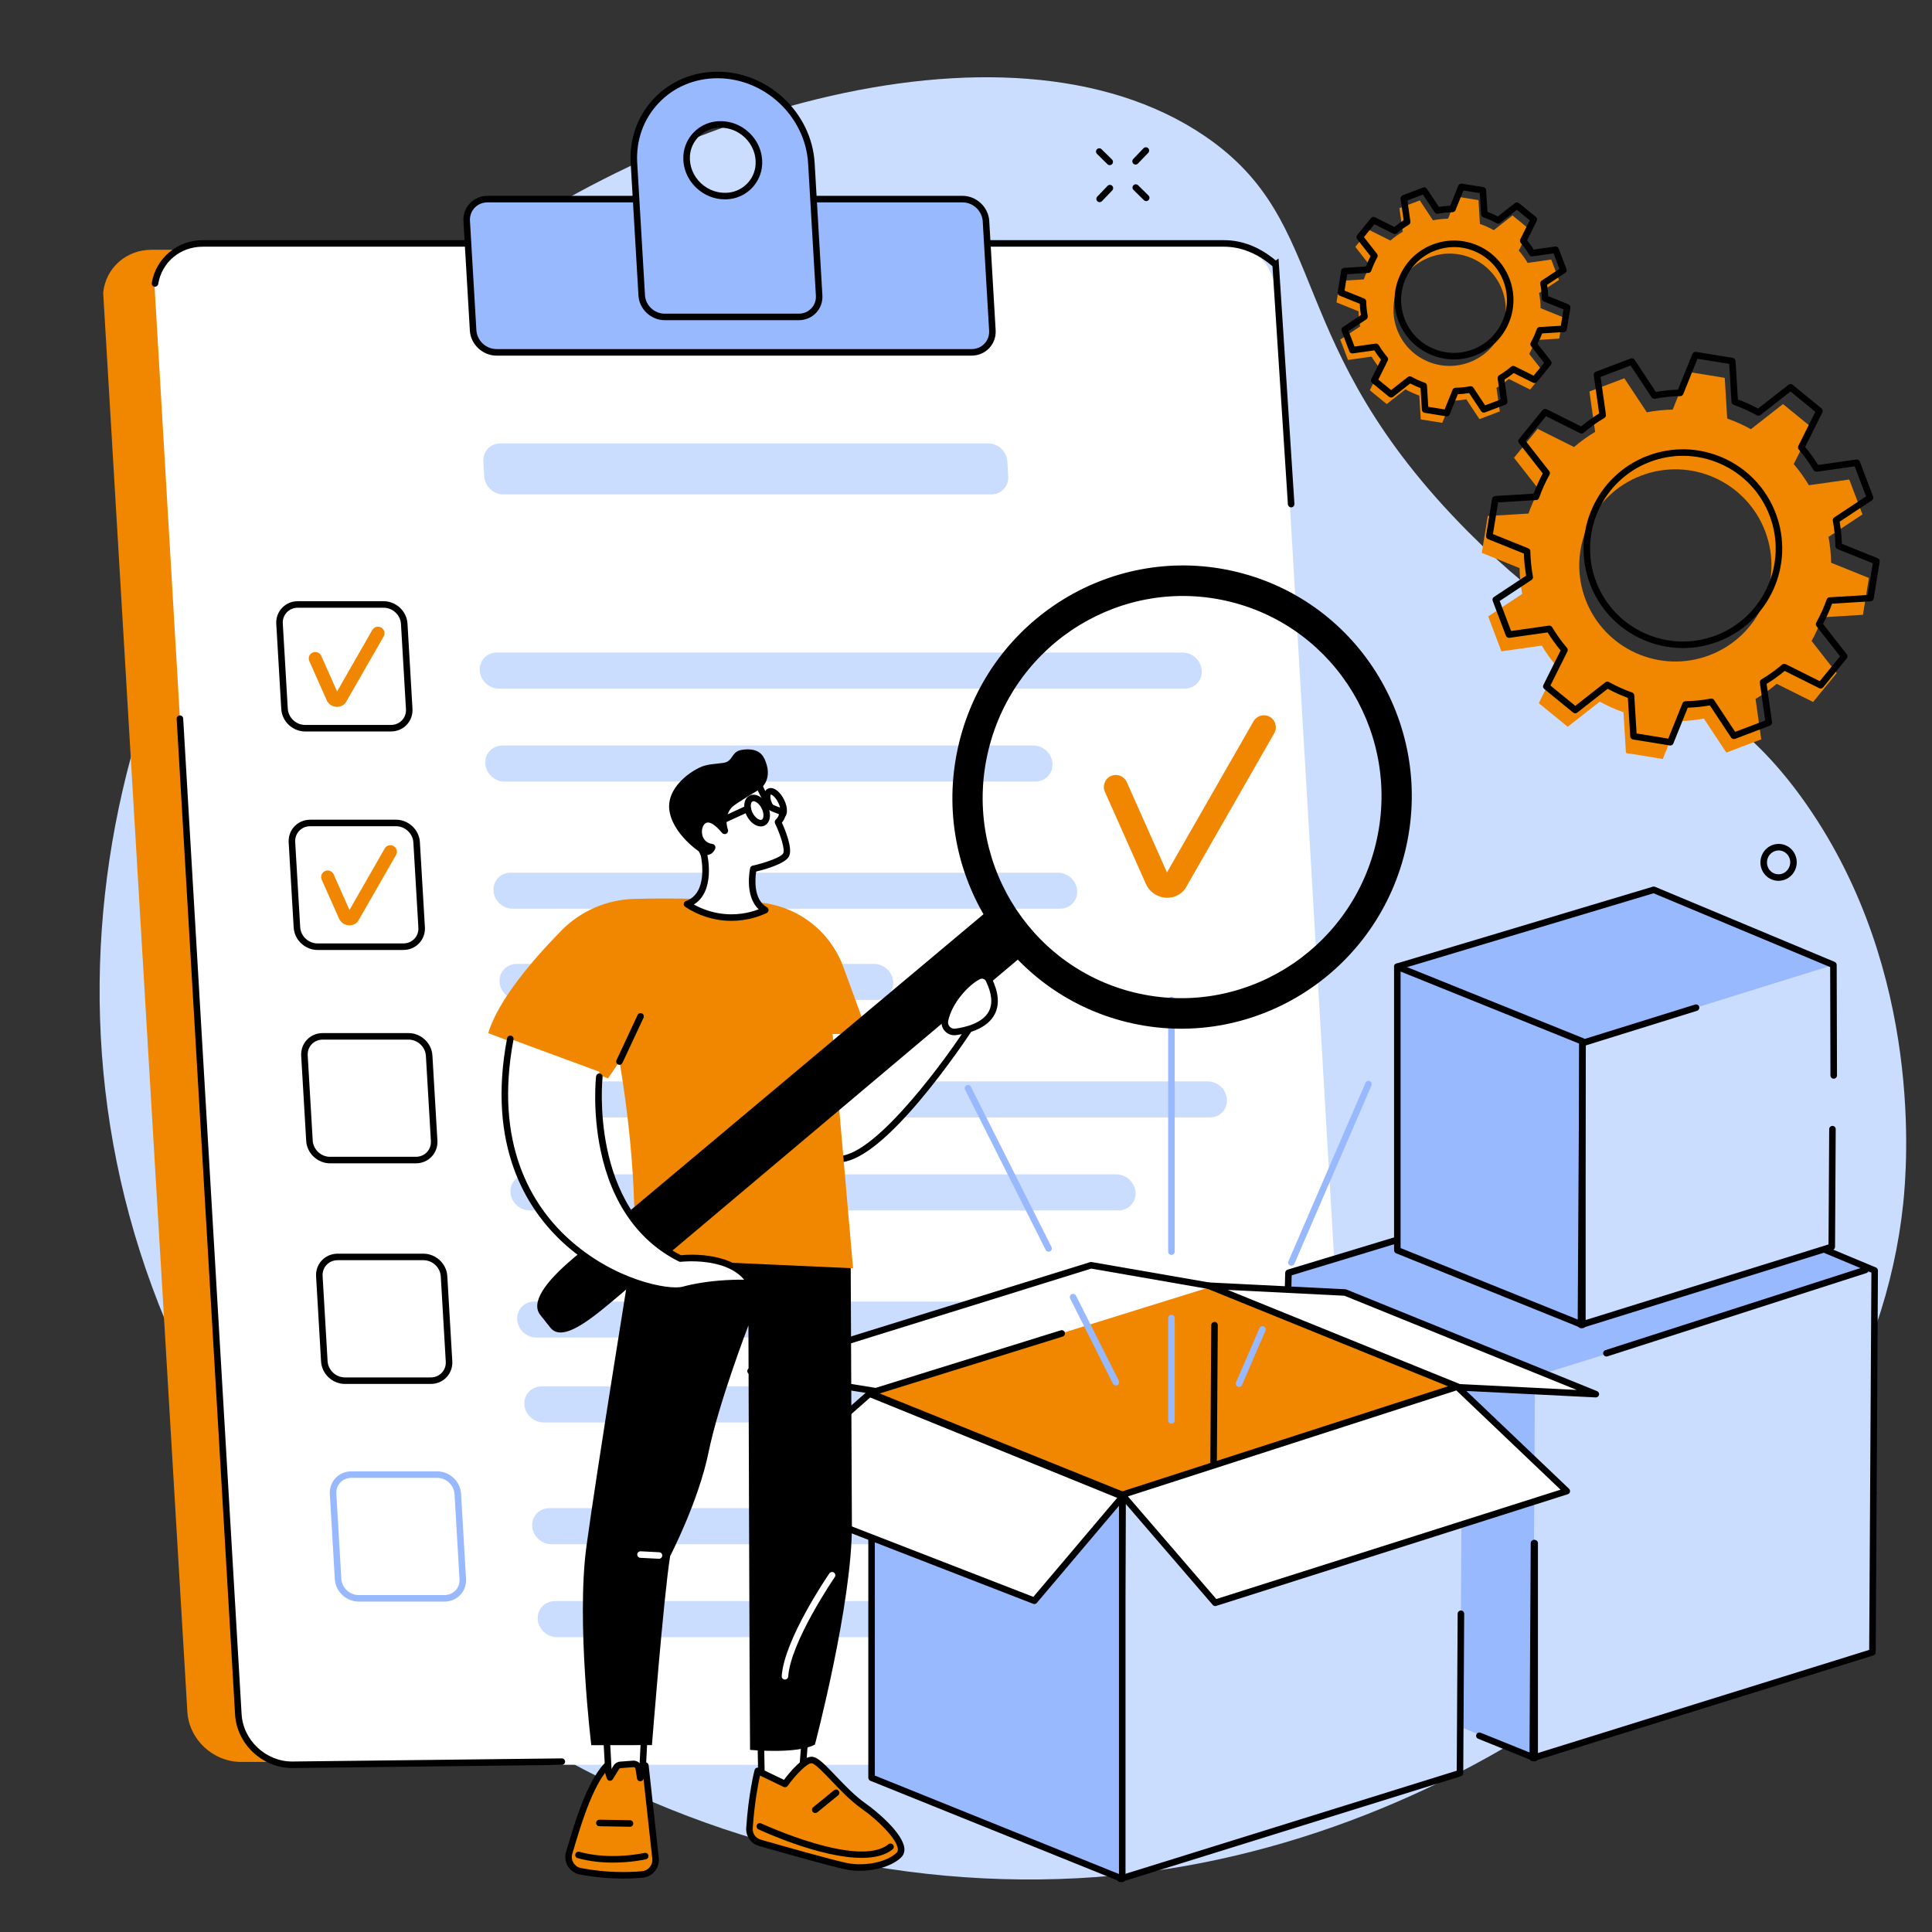 <?xml version="1.0" encoding="utf-8"?>
<svg xmlns="http://www.w3.org/2000/svg" height="500" preserveAspectRatio="xMidYMid meet" version="1.2" viewBox="0 0 375 375" width="500" zoomAndPan="magnify">
  <rect x="0" y="0" width="375" height="375" fill="#333333" stroke="none"/>
  <g id="da9356ef65">
    <path d="M 285.086 103.344 C 248.402 66.516 258.906 43.434 233.809 26.383 C 195.188 0.148 123.113 22.723 80.59 58.809 C 28.508 103.008 1.641 183.711 32.25 256.719 C 64.848 334.473 150.617 374.832 227.152 362.672 C 295.492 351.809 362.676 298.074 369.41 233.629 C 370.141 226.645 373.363 188.883 350.77 156.328 C 332.098 129.418 314.16 132.535 285.086 103.344" style="stroke:none;fill-rule:nonzero;fill:#caddff;fill-opacity:1;"/>
    <path d="M 46.816 341.992 L 244.969 341.992 C 250.418 341.992 254.582 337.633 254.262 332.258 L 238.086 59.926 C 237.512 52.629 233.703 48.484 227.551 48.484 L 29.391 48.484 C 24.492 48.484 20.527 52.008 20.027 56.801 L 36.367 332.258 C 36.688 337.633 41.363 341.992 46.816 341.992" style="stroke:none;fill-rule:nonzero;fill:#f18700;fill-opacity:1;"/>
    <path d="M 56.703 342.543 L 254.863 342.543 C 260.312 342.543 264.473 338.16 264.152 332.75 L 248.062 58.758 C 247.488 51.418 243.684 47.25 237.531 47.25 L 39.371 47.25 C 34.473 47.25 30.504 50.797 30.004 55.617 L 46.262 332.75 C 46.578 338.16 51.254 342.543 56.703 342.543" style="stroke:none;fill-rule:nonzero;fill:#ffffff;fill-opacity:1;"/>
    <path d="M 56.711 343.176 C 50.934 343.176 45.965 338.516 45.629 332.789 L 34.289 139.527 C 34.27 139.18 34.535 138.879 34.887 138.859 C 35.234 138.836 35.535 139.105 35.555 139.453 L 46.895 332.715 C 47.191 337.785 51.594 341.91 56.703 341.91 L 109.043 341.301 C 109.043 341.301 109.047 341.301 109.051 341.301 C 109.395 341.301 109.68 341.578 109.684 341.93 C 109.688 342.277 109.406 342.566 109.055 342.57 L 56.711 343.176" style="stroke:none;fill-rule:nonzero;fill:#000000;fill-opacity:1;"/>
    <path d="M 250.613 98.477 C 250.281 98.477 250.004 98.223 249.98 97.887 L 246.988 51.68 C 246.953 51.648 246.914 51.617 246.879 51.586 C 243.969 49.129 240.82 47.883 237.527 47.883 L 39.371 47.883 C 34.984 47.883 31.422 50.859 30.711 55.121 C 30.652 55.465 30.32 55.695 29.98 55.641 C 29.633 55.582 29.402 55.258 29.461 54.914 C 30.262 50.105 34.43 46.613 39.371 46.613 L 237.527 46.613 C 241.102 46.613 244.5 47.941 247.625 50.559 L 248.164 50.184 L 251.246 97.805 C 251.27 98.152 251.004 98.453 250.656 98.477 C 250.641 98.477 250.625 98.477 250.613 98.477" style="stroke:none;fill-rule:nonzero;fill:#000000;fill-opacity:1;"/>
    <path d="M 96.383 68.391 L 188.574 68.391 C 190.949 68.391 192.762 66.48 192.621 64.125 L 191.375 42.914 C 191.238 40.555 189.203 38.645 186.828 38.645 L 94.637 38.645 C 92.262 38.645 90.449 40.555 90.586 42.914 L 91.832 64.125 C 91.969 66.48 94.008 68.391 96.383 68.391" style="stroke:none;fill-rule:nonzero;fill:#99b9ff;fill-opacity:1;"/>
    <path d="M 94.637 39.281 C 93.656 39.281 92.766 39.656 92.121 40.34 C 91.484 41.016 91.16 41.918 91.219 42.875 L 92.465 64.09 C 92.582 66.113 94.34 67.758 96.383 67.758 L 188.574 67.758 C 189.551 67.758 190.441 67.383 191.086 66.699 C 191.727 66.023 192.043 65.125 191.988 64.164 L 190.746 42.949 C 190.625 40.926 188.867 39.281 186.828 39.281 Z M 188.574 69.027 L 96.383 69.027 C 93.68 69.027 91.355 66.844 91.199 64.164 L 89.953 42.949 C 89.875 41.641 90.316 40.402 91.199 39.469 C 92.086 38.531 93.305 38.012 94.637 38.012 L 186.828 38.012 C 189.527 38.012 191.852 40.195 192.012 42.875 L 193.254 64.09 C 193.332 65.398 192.891 66.637 192.008 67.57 C 191.125 68.512 189.902 69.027 188.574 69.027" style="stroke:none;fill-rule:nonzero;fill:#000000;fill-opacity:1;"/>
    <path d="M 141.605 38.004 C 137.051 38.578 132.973 34.75 133.281 30.199 C 133.496 27.102 135.871 24.598 138.973 24.207 C 143.523 23.637 147.605 27.461 147.293 32.008 C 147.082 35.109 144.707 37.613 141.605 38.004 Z M 139.266 14.555 C 129.734 14.555 122.496 22.219 123.051 31.676 L 124.559 57.34 C 124.691 59.645 126.688 61.516 129.012 61.516 L 155.031 61.516 C 157.355 61.516 159.133 59.645 158.996 57.34 L 157.488 31.676 C 156.934 22.219 148.797 14.555 139.266 14.555" style="stroke:none;fill-rule:nonzero;fill:#99b9ff;fill-opacity:1;"/>
    <path d="M 139.879 24.785 C 139.602 24.785 139.328 24.801 139.051 24.836 C 136.266 25.188 134.105 27.461 133.914 30.246 C 133.781 32.215 134.551 34.148 136.035 35.547 C 137.531 36.961 139.535 37.629 141.523 37.379 C 144.312 37.027 146.473 34.75 146.66 31.969 C 146.797 30 146.023 28.066 144.543 26.664 C 143.25 25.449 141.586 24.785 139.879 24.785 Z M 141.605 38.004 L 141.609 38.004 Z M 140.699 38.695 C 138.668 38.695 136.691 37.91 135.164 36.469 C 133.406 34.805 132.488 32.504 132.648 30.16 C 132.883 26.77 135.508 24.008 138.895 23.578 C 141.262 23.281 143.637 24.07 145.41 25.746 C 147.172 27.406 148.086 29.707 147.926 32.055 C 147.695 35.438 145.07 38.207 141.684 38.633 C 141.355 38.676 141.027 38.695 140.699 38.695 Z M 139.266 15.188 C 134.824 15.188 130.762 16.902 127.82 20.023 C 124.895 23.121 123.426 27.246 123.684 31.637 L 125.191 57.301 C 125.305 59.277 127.02 60.883 129.012 60.883 L 155.031 60.883 C 155.984 60.883 156.855 60.516 157.48 59.848 C 158.105 59.188 158.418 58.312 158.363 57.375 L 156.855 31.711 C 156.32 22.602 148.43 15.188 139.266 15.188 Z M 155.031 62.148 L 129.012 62.148 C 126.363 62.148 124.078 60.008 123.926 57.375 L 122.418 31.711 C 122.141 26.969 123.73 22.512 126.898 19.152 C 130.078 15.777 134.473 13.918 139.266 13.918 C 149.09 13.918 157.547 21.867 158.121 31.637 L 159.625 57.301 C 159.703 58.59 159.27 59.801 158.406 60.719 C 157.535 61.641 156.336 62.148 155.031 62.148" style="stroke:none;fill-rule:nonzero;fill:#000000;fill-opacity:1;"/>
    <path d="M 57.809 117.961 C 56.973 117.961 56.211 118.281 55.66 118.867 C 55.117 119.445 54.844 120.215 54.891 121.031 L 55.859 137.562 C 55.961 139.297 57.469 140.707 59.219 140.707 L 75.879 140.707 C 76.715 140.707 77.477 140.387 78.027 139.805 C 78.574 139.227 78.848 138.457 78.797 137.637 L 77.828 121.105 C 77.727 119.371 76.219 117.961 74.469 117.961 Z M 75.879 141.977 L 59.219 141.977 C 56.809 141.977 54.734 140.031 54.594 137.637 L 53.625 121.105 C 53.555 119.934 53.953 118.832 54.738 117.996 C 55.531 117.156 56.621 116.695 57.809 116.695 L 74.469 116.695 C 76.879 116.695 78.953 118.641 79.094 121.031 L 80.062 137.562 C 80.133 138.734 79.738 139.836 78.949 140.676 C 78.156 141.516 77.066 141.977 75.879 141.977" style="stroke:none;fill-rule:nonzero;fill:#000000;fill-opacity:1;"/>
    <path d="M 65.43 137.203 C 65.324 137.203 65.219 137.195 65.113 137.18 C 64.336 137.07 63.672 136.551 63.375 135.824 L 60.039 128.328 C 59.754 127.691 60.043 126.941 60.684 126.656 C 61.32 126.371 62.07 126.66 62.355 127.297 L 65.43 134.207 L 72.262 122.277 C 72.609 121.672 73.387 121.461 73.992 121.809 C 74.602 122.156 74.812 122.934 74.465 123.539 L 67.09 136.387 C 66.688 136.91 66.082 137.203 65.43 137.203" style="stroke:none;fill-rule:nonzero;fill:#f18700;fill-opacity:1;"/>
    <path d="M 60.219 160.371 C 59.383 160.371 58.617 160.691 58.066 161.277 C 57.523 161.855 57.25 162.625 57.297 163.441 L 58.27 179.973 C 58.371 181.707 59.875 183.117 61.629 183.117 L 78.285 183.117 C 79.121 183.117 79.883 182.797 80.434 182.211 C 80.98 181.637 81.254 180.867 81.207 180.047 L 80.234 163.52 C 80.133 161.785 78.625 160.371 76.875 160.371 Z M 78.285 184.387 L 61.629 184.387 C 59.219 184.387 57.145 182.438 57.004 180.047 L 56.031 163.52 C 55.965 162.348 56.359 161.242 57.145 160.406 C 57.938 159.566 59.031 159.105 60.219 159.105 L 76.875 159.105 C 79.285 159.105 81.359 161.051 81.5 163.441 L 82.473 179.973 C 82.539 181.145 82.145 182.25 81.355 183.082 C 80.562 183.922 79.473 184.387 78.285 184.387" style="stroke:none;fill-rule:nonzero;fill:#000000;fill-opacity:1;"/>
    <path d="M 67.836 179.613 C 67.73 179.613 67.625 179.605 67.52 179.59 C 66.742 179.48 66.078 178.961 65.781 178.234 L 62.445 170.742 C 62.16 170.102 62.449 169.352 63.09 169.066 C 63.727 168.785 64.477 169.07 64.762 169.707 L 67.836 176.621 L 74.672 164.691 C 75.016 164.082 75.793 163.871 76.398 164.219 C 77.008 164.566 77.219 165.344 76.871 165.949 L 69.5 178.801 C 69.094 179.324 68.488 179.613 67.836 179.613" style="stroke:none;fill-rule:nonzero;fill:#f18700;fill-opacity:1;"/>
    <path d="M 62.648 201.789 C 61.812 201.789 61.047 202.105 60.496 202.691 C 59.953 203.27 59.68 204.039 59.727 204.859 L 60.699 221.387 C 60.801 223.121 62.305 224.535 64.059 224.535 L 80.715 224.535 C 81.551 224.535 82.312 224.211 82.863 223.629 C 83.41 223.051 83.684 222.281 83.637 221.461 L 82.664 204.934 C 82.562 203.199 81.055 201.789 79.305 201.789 Z M 80.715 225.801 L 64.059 225.801 C 61.648 225.801 59.574 223.855 59.434 221.461 L 58.461 204.934 C 58.395 203.762 58.789 202.656 59.574 201.82 C 60.367 200.98 61.457 200.52 62.648 200.52 L 79.305 200.52 C 81.715 200.52 83.789 202.465 83.93 204.859 L 84.902 221.387 C 84.969 222.559 84.574 223.664 83.785 224.496 C 82.992 225.34 81.902 225.801 80.715 225.801" style="stroke:none;fill-rule:nonzero;fill:#000000;fill-opacity:1;"/>
    <path d="M 65.535 244.605 C 64.699 244.605 63.938 244.926 63.387 245.512 C 62.844 246.09 62.566 246.859 62.617 247.676 L 63.586 264.207 C 63.688 265.941 65.195 267.355 66.945 267.355 L 83.605 267.355 C 84.441 267.355 85.203 267.031 85.754 266.449 C 86.297 265.871 86.574 265.102 86.523 264.281 L 85.555 247.754 C 85.453 246.016 83.945 244.605 82.195 244.605 Z M 83.605 268.621 L 66.945 268.621 C 64.535 268.621 62.461 266.676 62.32 264.281 L 61.352 247.754 C 61.281 246.578 61.68 245.477 62.465 244.641 C 63.258 243.801 64.348 243.34 65.535 243.34 L 82.195 243.34 C 84.605 243.34 86.68 245.285 86.82 247.676 L 87.789 264.207 C 87.859 265.379 87.461 266.484 86.676 267.32 C 85.883 268.16 84.793 268.621 83.605 268.621" style="stroke:none;fill-rule:nonzero;fill:#000000;fill-opacity:1;"/>
    <path d="M 68.207 286.852 C 67.371 286.852 66.605 287.176 66.055 287.758 C 65.512 288.336 65.238 289.105 65.285 289.926 L 66.254 306.453 C 66.359 308.191 67.863 309.602 69.613 309.602 L 86.273 309.602 C 87.109 309.602 87.871 309.281 88.422 308.695 C 88.969 308.117 89.242 307.348 89.191 306.527 L 88.223 290 C 88.121 288.262 86.613 286.852 84.863 286.852 Z M 86.273 310.867 L 69.613 310.867 C 67.203 310.867 65.129 308.922 64.988 306.527 L 64.02 290 C 63.953 288.828 64.348 287.723 65.133 286.887 C 65.926 286.047 67.016 285.586 68.207 285.586 L 84.863 285.586 C 87.273 285.586 89.348 287.531 89.488 289.926 L 90.457 306.453 C 90.527 307.629 90.133 308.73 89.344 309.566 C 88.555 310.406 87.461 310.867 86.273 310.867" style="stroke:none;fill-rule:nonzero;fill:#99b9ff;fill-opacity:1;"/>
    <path d="M 192.375 95.973 L 97.719 95.973 C 95.77 95.973 94.102 94.406 93.988 92.473 L 93.816 89.559 C 93.703 87.625 95.188 86.059 97.137 86.059 L 191.793 86.059 C 193.742 86.059 195.41 87.625 195.523 89.559 L 195.695 92.473 C 195.809 94.406 194.324 95.973 192.375 95.973" style="stroke:none;fill-rule:nonzero;fill:#caddff;fill-opacity:1;"/>
    <path d="M 229.941 133.66 L 96.852 133.66 C 94.902 133.66 93.23 132.094 93.117 130.16 C 93.004 128.227 94.492 126.66 96.438 126.66 L 229.531 126.66 C 231.48 126.66 233.152 128.227 233.266 130.16 C 233.379 132.094 231.891 133.66 229.941 133.66" style="stroke:none;fill-rule:nonzero;fill:#caddff;fill-opacity:1;"/>
    <path d="M 200.965 151.703 L 97.93 151.703 C 95.98 151.703 94.309 150.137 94.195 148.203 C 94.082 146.27 95.57 144.703 97.516 144.703 L 200.551 144.703 C 202.5 144.703 204.172 146.27 204.285 148.203 C 204.398 150.137 202.91 151.703 200.965 151.703" style="stroke:none;fill-rule:nonzero;fill:#caddff;fill-opacity:1;"/>
    <path d="M 205.762 176.383 L 99.512 176.383 C 97.566 176.383 95.895 174.816 95.781 172.883 C 95.668 170.953 97.156 169.387 99.102 169.387 L 205.348 169.387 C 207.297 169.387 208.969 170.953 209.082 172.883 C 209.195 174.816 207.707 176.383 205.762 176.383" style="stroke:none;fill-rule:nonzero;fill:#caddff;fill-opacity:1;"/>
    <path d="M 170.059 194.09 L 100.695 194.09 C 98.746 194.09 97.078 192.523 96.965 190.59 C 96.852 188.656 98.336 187.09 100.285 187.09 L 169.645 187.09 C 171.594 187.09 173.266 188.656 173.379 190.59 C 173.492 192.523 172.004 194.09 170.059 194.09" style="stroke:none;fill-rule:nonzero;fill:#caddff;fill-opacity:1;"/>
    <path d="M 234.832 216.898 L 101.738 216.898 C 99.789 216.898 98.117 215.332 98.004 213.402 C 97.891 211.465 99.379 209.898 101.328 209.898 L 234.418 209.898 C 236.367 209.898 238.039 211.465 238.152 213.402 C 238.266 215.332 236.777 216.898 234.832 216.898" style="stroke:none;fill-rule:nonzero;fill:#caddff;fill-opacity:1;"/>
    <path d="M 217.09 234.945 L 102.816 234.945 C 100.867 234.945 99.195 233.379 99.082 231.441 C 98.969 229.512 100.457 227.945 102.406 227.945 L 216.68 227.945 C 218.625 227.945 220.297 229.512 220.41 231.441 C 220.523 233.379 219.035 234.945 217.09 234.945" style="stroke:none;fill-rule:nonzero;fill:#caddff;fill-opacity:1;"/>
    <path d="M 234.508 259.625 L 104.121 259.625 C 102.172 259.625 100.5 258.059 100.387 256.125 C 100.273 254.191 101.762 252.625 103.711 252.625 L 234.098 252.625 C 236.043 252.625 237.715 254.191 237.828 256.125 C 237.941 258.059 236.457 259.625 234.508 259.625" style="stroke:none;fill-rule:nonzero;fill:#caddff;fill-opacity:1;"/>
    <path d="M 174.871 276.098 L 105.512 276.098 C 103.562 276.098 101.891 274.531 101.777 272.598 C 101.664 270.664 103.152 269.098 105.102 269.098 L 174.461 269.098 C 176.41 269.098 178.082 270.664 178.195 272.598 C 178.309 274.531 176.82 276.098 174.871 276.098" style="stroke:none;fill-rule:nonzero;fill:#caddff;fill-opacity:1;"/>
    <path d="M 240.117 299.73 L 107.027 299.73 C 105.078 299.73 103.41 298.16 103.293 296.23 C 103.18 294.297 104.668 292.73 106.617 292.73 L 239.711 292.73 C 241.656 292.73 243.328 294.297 243.441 296.23 C 243.555 298.16 242.066 299.73 240.117 299.73" style="stroke:none;fill-rule:nonzero;fill:#caddff;fill-opacity:1;"/>
    <path d="M 222.379 317.773 L 108.105 317.773 C 106.156 317.773 104.484 316.207 104.371 314.273 C 104.258 312.34 105.746 310.773 107.695 310.773 L 221.969 310.773 C 223.914 310.773 225.586 312.34 225.699 314.273 C 225.812 316.207 224.328 317.773 222.379 317.773" style="stroke:none;fill-rule:nonzero;fill:#caddff;fill-opacity:1;"/>
    <path d="M 220.418 31.941 C 220.262 31.941 220.102 31.883 219.977 31.762 C 219.727 31.523 219.719 31.121 219.957 30.867 L 221.953 28.785 C 222.195 28.531 222.598 28.52 222.848 28.762 C 223.102 29.004 223.113 29.406 222.871 29.66 L 220.875 31.742 C 220.75 31.875 220.582 31.941 220.418 31.941" style="stroke:none;fill-rule:nonzero;fill:#000000;fill-opacity:1;"/>
    <path d="M 213.438 39.234 C 213.277 39.234 213.121 39.18 213 39.059 C 212.746 38.816 212.734 38.418 212.977 38.164 L 214.973 36.082 C 215.211 35.828 215.613 35.816 215.867 36.059 C 216.121 36.305 216.133 36.703 215.887 36.957 L 213.895 39.039 C 213.77 39.172 213.602 39.234 213.438 39.234" style="stroke:none;fill-rule:nonzero;fill:#000000;fill-opacity:1;"/>
    <path d="M 215.395 32.051 C 215.23 32.051 215.07 31.988 214.949 31.867 L 212.926 29.871 C 212.676 29.625 212.672 29.223 212.918 28.977 C 213.164 28.727 213.566 28.723 213.816 28.969 L 215.84 30.965 C 216.086 31.211 216.09 31.609 215.844 31.859 C 215.723 31.988 215.559 32.051 215.395 32.051" style="stroke:none;fill-rule:nonzero;fill:#000000;fill-opacity:1;"/>
    <path d="M 222.48 39.035 C 222.316 39.035 222.156 38.973 222.031 38.852 L 220.008 36.859 C 219.762 36.613 219.754 36.211 220.004 35.961 C 220.25 35.711 220.652 35.707 220.898 35.953 L 222.922 37.949 C 223.172 38.195 223.176 38.598 222.926 38.844 C 222.809 38.969 222.641 39.035 222.48 39.035" style="stroke:none;fill-rule:nonzero;fill:#000000;fill-opacity:1;"/>
    <path d="M 345.238 165.07 C 345.02 165.07 344.801 165.105 344.586 165.172 C 343.387 165.539 342.703 166.836 343.062 168.059 C 343.234 168.66 343.625 169.148 344.164 169.438 C 344.688 169.719 345.289 169.777 345.859 169.602 C 347.062 169.23 347.746 167.934 347.387 166.707 C 347.211 166.109 346.82 165.621 346.281 165.336 C 345.953 165.16 345.598 165.07 345.238 165.07 Z M 345.207 170.969 C 344.637 170.969 344.078 170.828 343.562 170.555 C 342.727 170.102 342.113 169.344 341.844 168.418 C 341.289 166.531 342.352 164.531 344.211 163.957 C 345.105 163.684 346.055 163.773 346.883 164.219 C 347.723 164.668 348.332 165.426 348.602 166.352 C 349.152 168.238 348.09 170.238 346.234 170.812 C 345.898 170.914 345.551 170.969 345.207 170.969" style="stroke:none;fill-rule:nonzero;fill:#000000;fill-opacity:1;"/>
    <path d="M 271.18 63.988 C 269.047 58.363 271.879 52.07 277.504 49.934 C 283.133 47.801 289.426 50.633 291.559 56.262 C 293.691 61.891 290.863 68.18 285.234 70.312 C 279.605 72.449 273.312 69.617 271.18 63.988 Z M 287.156 81.352 L 291.113 79.852 L 290.465 75.273 C 291.32 74.762 292.121 74.188 292.859 73.555 L 296.992 75.613 L 299.672 72.336 L 296.82 68.695 C 297.297 67.832 297.699 66.938 298.027 66.008 L 302.645 65.727 L 303.324 61.547 L 299.043 59.824 C 299.027 58.848 298.922 57.867 298.738 56.887 L 302.594 54.34 L 301.094 50.379 L 296.516 51.027 C 296.004 50.172 295.43 49.371 294.797 48.633 L 296.859 44.5 L 293.578 41.82 L 289.938 44.672 C 289.078 44.195 288.18 43.793 287.25 43.465 L 286.973 38.848 L 282.793 38.168 L 281.066 42.449 C 280.09 42.469 279.109 42.57 278.133 42.754 L 275.582 38.898 L 271.625 40.398 L 272.27 44.977 C 271.418 45.488 270.613 46.062 269.875 46.695 L 265.746 44.633 L 263.066 47.914 L 265.914 51.555 C 265.441 52.414 265.035 53.312 264.707 54.238 L 260.09 54.52 L 259.414 58.699 L 263.695 60.426 C 263.715 61.402 263.812 62.379 264 63.359 L 260.141 65.91 L 261.645 69.867 L 266.219 69.219 C 266.73 70.074 267.309 70.879 267.941 71.617 L 265.879 75.75 L 269.156 78.426 L 272.797 75.574 C 273.66 76.055 274.559 76.457 275.484 76.785 L 275.766 81.402 L 279.945 82.078 L 281.672 77.797 C 282.645 77.781 283.625 77.68 284.605 77.496 L 287.156 81.352" style="stroke:none;fill-rule:nonzero;fill:#f18700;fill-opacity:1;"/>
    <path d="M 282.227 47.953 C 281 47.953 279.766 48.176 278.582 48.625 C 276.02 49.602 273.988 51.512 272.863 54.012 C 271.738 56.512 271.652 59.301 272.625 61.863 C 273.598 64.426 275.508 66.457 278.012 67.586 C 280.512 68.711 283.301 68.793 285.863 67.824 C 288.426 66.848 290.457 64.938 291.582 62.438 C 292.711 59.938 292.793 57.148 291.82 54.586 C 290.848 52.023 288.938 49.992 286.438 48.867 C 285.09 48.258 283.66 47.953 282.227 47.953 Z M 282.219 69.762 C 280.609 69.762 279.004 69.422 277.488 68.742 C 274.684 67.477 272.535 65.191 271.441 62.312 C 270.348 59.434 270.441 56.301 271.707 53.492 C 272.973 50.68 275.254 48.535 278.133 47.441 C 281.016 46.348 284.148 46.445 286.957 47.707 C 289.766 48.973 291.914 51.258 293.004 54.137 C 294.098 57.016 294.004 60.148 292.738 62.957 C 291.473 65.766 289.191 67.914 286.312 69.008 C 284.984 69.512 283.598 69.762 282.219 69.762 Z M 277.223 78.957 L 280.402 79.477 L 281.938 75.66 C 282.031 75.426 282.258 75.27 282.516 75.262 C 283.445 75.25 284.395 75.148 285.344 74.973 C 285.59 74.926 285.848 75.035 285.988 75.246 L 288.262 78.68 L 291.27 77.539 L 290.695 73.461 C 290.656 73.211 290.777 72.961 290.992 72.828 C 291.82 72.336 292.598 71.777 293.305 71.172 C 293.5 71.004 293.77 70.973 294 71.086 L 297.68 72.922 L 299.715 70.43 L 297.176 67.184 C 297.02 66.984 296.996 66.711 297.121 66.488 C 297.578 65.66 297.973 64.789 298.285 63.895 C 298.371 63.656 298.59 63.492 298.844 63.477 L 302.957 63.227 L 303.473 60.047 L 299.66 58.512 C 299.426 58.418 299.266 58.188 299.262 57.934 C 299.246 57 299.148 56.051 298.969 55.105 C 298.926 54.855 299.035 54.602 299.246 54.461 L 302.68 52.188 L 301.539 49.18 L 297.461 49.758 C 297.207 49.789 296.957 49.672 296.828 49.453 C 296.336 48.629 295.777 47.855 295.168 47.145 C 295.004 46.949 294.973 46.676 295.086 46.449 L 296.922 42.77 L 294.43 40.734 L 291.184 43.273 C 290.98 43.43 290.707 43.453 290.488 43.328 C 289.66 42.871 288.785 42.477 287.895 42.16 C 287.656 42.078 287.488 41.855 287.477 41.602 L 287.227 37.492 L 284.047 36.973 L 282.512 40.789 C 282.414 41.023 282.188 41.18 281.934 41.188 C 281 41.199 280.051 41.301 279.105 41.477 C 278.855 41.523 278.602 41.414 278.461 41.203 L 276.188 37.77 L 273.18 38.91 L 273.754 42.988 C 273.789 43.238 273.672 43.488 273.453 43.621 C 272.629 44.113 271.852 44.672 271.145 45.277 C 270.949 45.445 270.676 45.477 270.449 45.363 L 266.77 43.527 L 264.734 46.02 L 267.273 49.266 C 267.426 49.465 267.449 49.738 267.324 49.961 C 266.867 50.789 266.477 51.66 266.16 52.555 C 266.078 52.793 265.855 52.961 265.602 52.973 L 261.492 53.227 L 260.973 56.402 L 264.789 57.938 C 265.023 58.031 265.18 58.258 265.184 58.516 C 265.199 59.449 265.301 60.398 265.477 61.344 C 265.52 61.594 265.414 61.848 265.203 61.988 L 261.77 64.262 L 262.91 67.27 L 266.988 66.691 C 267.242 66.66 267.488 66.777 267.621 66.996 C 268.113 67.82 268.672 68.598 269.277 69.305 C 269.441 69.5 269.477 69.773 269.359 70 L 267.527 73.68 L 270.02 75.715 L 273.262 73.176 C 273.465 73.02 273.738 73 273.961 73.121 C 274.789 73.582 275.66 73.973 276.555 74.289 C 276.793 74.371 276.957 74.594 276.973 74.848 Z M 280.797 80.816 C 280.766 80.816 280.734 80.812 280.695 80.805 L 276.52 80.125 C 276.227 80.078 276.008 79.836 275.988 79.539 L 275.73 75.34 C 275.047 75.074 274.371 74.773 273.719 74.43 L 270.402 77.027 C 270.172 77.211 269.84 77.203 269.613 77.02 L 266.332 74.34 C 266.102 74.156 266.031 73.832 266.164 73.566 L 268.047 69.805 C 267.582 69.238 267.148 68.637 266.754 68.008 L 262.586 68.594 C 262.293 68.637 262.012 68.469 261.906 68.195 L 260.402 64.238 C 260.297 63.961 260.398 63.645 260.648 63.484 L 264.156 61.16 C 264.035 60.426 263.957 59.688 263.93 58.961 L 260.031 57.387 C 259.758 57.277 259.594 56.992 259.641 56.699 L 260.32 52.52 C 260.371 52.227 260.609 52.008 260.91 51.992 L 265.109 51.734 C 265.375 51.047 265.676 50.371 266.02 49.719 L 263.422 46.406 C 263.238 46.172 263.242 45.844 263.434 45.613 L 266.109 42.332 C 266.297 42.105 266.613 42.035 266.883 42.168 L 270.645 44.043 C 271.207 43.582 271.809 43.148 272.441 42.754 L 271.852 38.586 C 271.809 38.293 271.977 38.012 272.254 37.906 L 276.211 36.402 C 276.488 36.297 276.805 36.398 276.965 36.648 L 279.289 40.156 C 280.023 40.035 280.762 39.961 281.492 39.93 L 283.059 36.031 C 283.172 35.758 283.457 35.594 283.75 35.645 L 287.93 36.324 C 288.223 36.371 288.441 36.613 288.457 36.91 L 288.715 41.113 C 289.402 41.371 290.074 41.676 290.73 42.02 L 294.043 39.422 C 294.277 39.238 294.605 39.246 294.84 39.43 L 298.117 42.109 C 298.344 42.297 298.414 42.617 298.281 42.883 L 296.406 46.645 C 296.863 47.211 297.297 47.812 297.695 48.441 L 301.859 47.852 C 302.152 47.812 302.438 47.977 302.543 48.254 L 304.043 52.211 C 304.148 52.488 304.047 52.805 303.801 52.965 L 300.293 55.289 C 300.41 56.023 300.488 56.758 300.52 57.488 L 304.418 59.062 C 304.691 59.172 304.852 59.457 304.809 59.75 L 304.125 63.93 C 304.078 64.223 303.836 64.441 303.539 64.457 L 299.336 64.715 C 299.074 65.402 298.773 66.078 298.43 66.73 L 301.023 70.043 C 301.211 70.277 301.203 70.609 301.016 70.836 L 298.34 74.117 C 298.152 74.344 297.832 74.414 297.566 74.281 L 293.805 72.406 C 293.238 72.863 292.637 73.297 292.008 73.695 L 292.598 77.863 C 292.637 78.156 292.469 78.438 292.191 78.547 L 288.234 80.047 C 287.957 80.152 287.645 80.051 287.484 79.801 L 285.16 76.293 C 284.426 76.414 283.688 76.488 282.961 76.52 L 281.387 80.418 C 281.289 80.66 281.055 80.816 280.797 80.816" style="stroke:none;fill-rule:nonzero;fill:#000000;fill-opacity:1;"/>
    <path d="M 307.746 116.359 C 304.098 106.73 308.941 95.961 318.57 92.312 C 328.199 88.656 338.969 93.504 342.621 103.137 C 346.273 112.766 341.426 123.531 331.797 127.184 C 322.164 130.836 311.398 125.988 307.746 116.359 Z M 335.086 146.074 L 341.859 143.504 L 340.75 135.668 C 342.211 134.793 343.586 133.812 344.848 132.727 L 351.922 136.254 L 356.504 130.641 L 351.625 124.41 C 352.441 122.938 353.133 121.402 353.695 119.816 L 361.594 119.336 L 362.754 112.184 L 355.426 109.23 C 355.398 107.562 355.223 105.887 354.91 104.211 L 361.508 99.848 L 358.941 93.074 L 351.105 94.18 C 350.23 92.719 349.246 91.348 348.164 90.082 L 351.691 83.008 L 346.078 78.43 L 339.848 83.305 C 338.375 82.492 336.84 81.801 335.25 81.238 L 334.773 73.34 L 327.621 72.176 L 324.668 79.504 C 323 79.535 321.32 79.707 319.648 80.023 L 315.281 73.422 L 308.508 75.992 L 309.617 83.828 C 308.156 84.699 306.781 85.684 305.52 86.77 L 298.449 83.238 L 293.867 88.852 L 298.742 95.082 C 297.926 96.555 297.234 98.094 296.676 99.68 L 288.773 100.16 L 287.613 107.309 L 294.941 110.266 C 294.973 111.93 295.145 113.609 295.457 115.285 L 288.859 119.648 L 291.426 126.422 L 299.262 125.312 C 300.137 126.777 301.121 128.145 302.207 129.414 L 298.676 136.484 L 304.289 141.066 L 310.52 136.188 C 311.992 137.004 313.531 137.695 315.117 138.258 L 315.594 146.156 L 322.746 147.316 L 325.699 139.988 C 327.367 139.961 329.047 139.789 330.719 139.473 L 335.086 146.074" style="stroke:none;fill-rule:nonzero;fill:#f18700;fill-opacity:1;"/>
    <path d="M 326.656 88.473 C 324.496 88.473 322.336 88.863 320.258 89.652 C 310.969 93.176 306.281 103.598 309.801 112.887 C 311.508 117.383 314.863 120.949 319.254 122.926 C 323.641 124.898 328.535 125.047 333.035 123.344 C 342.324 119.82 347.012 109.398 343.492 100.109 C 341.785 95.609 338.43 92.047 334.039 90.07 C 331.68 89.004 329.168 88.473 326.656 88.473 Z M 326.641 125.789 C 323.945 125.789 321.262 125.219 318.73 124.082 C 314.035 121.969 310.441 118.152 308.617 113.336 C 304.848 103.395 309.867 92.238 319.809 88.469 C 324.625 86.641 329.863 86.801 334.562 88.914 C 339.258 91.027 342.848 94.844 344.676 99.66 C 348.445 109.602 343.426 120.758 333.484 124.527 C 331.262 125.371 328.945 125.789 326.641 125.789 Z M 317.66 142.363 L 323.812 143.363 L 326.574 136.5 C 326.672 136.266 326.895 136.109 327.152 136.105 C 328.773 136.078 330.43 135.906 332.066 135.598 C 332.316 135.559 332.574 135.66 332.711 135.875 L 336.797 142.051 L 342.625 139.84 L 341.582 132.508 C 341.547 132.254 341.668 132.008 341.887 131.875 C 343.316 131.016 344.668 130.051 345.898 128.996 C 346.094 128.828 346.367 128.797 346.598 128.91 L 353.215 132.211 L 357.156 127.383 L 352.59 121.555 C 352.43 121.352 352.41 121.078 352.531 120.855 C 353.328 119.418 354.012 117.902 354.559 116.355 C 354.645 116.113 354.863 115.949 355.117 115.934 L 362.512 115.484 L 363.508 109.332 L 356.652 106.57 C 356.414 106.473 356.258 106.246 356.258 105.992 C 356.227 104.371 356.055 102.719 355.75 101.078 C 355.699 100.824 355.812 100.574 356.023 100.434 L 362.199 96.348 L 359.988 90.52 L 352.656 91.559 C 352.406 91.598 352.156 91.477 352.023 91.258 C 351.168 89.828 350.199 88.477 349.145 87.246 C 348.977 87.051 348.945 86.773 349.059 86.547 L 352.359 79.93 L 347.535 75.988 L 341.703 80.559 C 341.5 80.711 341.227 80.734 341.004 80.613 C 339.562 79.816 338.051 79.133 336.504 78.586 C 336.262 78.5 336.098 78.281 336.082 78.027 L 335.633 70.633 L 329.48 69.633 L 326.719 76.492 C 326.621 76.73 326.398 76.887 326.141 76.891 C 324.52 76.918 322.867 77.086 321.227 77.395 C 320.977 77.438 320.723 77.332 320.582 77.121 L 316.496 70.945 L 310.672 73.156 L 311.711 80.488 C 311.742 80.738 311.625 80.988 311.406 81.121 C 309.973 81.977 308.625 82.945 307.395 84 C 307.199 84.164 306.926 84.199 306.699 84.086 L 300.078 80.781 L 296.137 85.609 L 300.703 91.441 C 300.863 91.645 300.883 91.918 300.762 92.141 C 299.965 93.578 299.281 95.09 298.734 96.641 C 298.648 96.883 298.43 97.047 298.176 97.062 L 290.785 97.512 L 289.781 103.664 L 296.645 106.426 C 296.879 106.52 297.035 106.746 297.039 107 C 297.066 108.621 297.234 110.277 297.543 111.918 C 297.59 112.168 297.48 112.422 297.27 112.562 L 291.094 116.648 L 293.305 122.477 L 300.633 121.434 C 300.887 121.402 301.137 121.52 301.27 121.738 C 302.129 123.172 303.094 124.52 304.148 125.75 C 304.316 125.945 304.348 126.219 304.234 126.445 L 300.934 133.062 L 305.762 137.004 L 311.59 132.438 C 311.793 132.281 312.066 132.262 312.289 132.383 C 313.723 133.18 315.238 133.859 316.789 134.41 C 317.031 134.492 317.195 134.715 317.211 134.969 Z M 324.207 144.703 C 324.176 144.703 324.145 144.699 324.109 144.691 L 316.957 143.535 C 316.664 143.484 316.445 143.238 316.426 142.945 L 315.969 135.461 C 314.625 134.965 313.309 134.371 312.043 133.691 L 306.141 138.316 C 305.906 138.5 305.578 138.496 305.352 138.309 L 299.738 133.727 C 299.508 133.539 299.438 133.219 299.574 132.953 L 302.914 126.254 C 302.008 125.164 301.164 123.988 300.398 122.75 L 292.98 123.801 C 292.684 123.84 292.402 123.672 292.297 123.398 L 289.73 116.625 C 289.625 116.348 289.727 116.031 289.973 115.871 L 296.223 111.734 C 295.977 110.301 295.828 108.863 295.785 107.445 L 288.84 104.648 C 288.562 104.535 288.402 104.25 288.449 103.957 L 289.613 96.809 C 289.66 96.516 289.906 96.293 290.199 96.277 L 297.684 95.82 C 298.18 94.477 298.77 93.16 299.449 91.895 L 294.828 85.992 C 294.645 85.762 294.648 85.43 294.836 85.203 L 299.418 79.59 C 299.609 79.359 299.926 79.289 300.191 79.422 L 306.891 82.766 C 307.984 81.859 309.16 81.016 310.395 80.25 L 309.344 72.832 C 309.301 72.535 309.473 72.254 309.746 72.148 L 316.52 69.578 C 316.797 69.473 317.109 69.578 317.273 69.824 L 321.406 76.074 C 322.84 75.824 324.277 75.676 325.699 75.633 L 328.496 68.691 C 328.609 68.414 328.895 68.25 329.184 68.301 L 336.336 69.465 C 336.629 69.508 336.852 69.754 336.867 70.051 L 337.324 77.535 C 338.668 78.027 339.984 78.621 341.246 79.301 L 347.152 74.68 C 347.387 74.496 347.715 74.5 347.945 74.688 L 353.555 79.27 C 353.785 79.457 353.855 79.777 353.723 80.043 L 350.379 86.742 C 351.285 87.836 352.129 89.012 352.891 90.246 L 360.312 89.195 C 360.602 89.152 360.891 89.32 360.996 89.598 L 363.562 96.371 C 363.668 96.648 363.566 96.961 363.32 97.125 L 357.07 101.258 C 357.32 102.691 357.465 104.129 357.512 105.551 L 364.453 108.348 C 364.73 108.457 364.891 108.746 364.844 109.035 L 363.68 116.188 C 363.633 116.477 363.387 116.699 363.094 116.715 L 355.609 117.172 C 355.113 118.52 354.52 119.836 353.844 121.098 L 358.465 127.004 C 358.645 127.234 358.645 127.566 358.457 127.793 L 353.875 133.406 C 353.688 133.637 353.363 133.707 353.102 133.574 L 346.402 130.227 C 345.312 131.137 344.137 131.98 342.898 132.742 L 343.949 140.164 C 343.992 140.457 343.824 140.738 343.547 140.844 L 336.773 143.414 C 336.496 143.52 336.184 143.418 336.02 143.172 L 331.887 136.922 C 330.453 137.172 329.016 137.316 327.594 137.363 L 324.797 144.305 C 324.699 144.547 324.465 144.703 324.207 144.703" style="stroke:none;fill-rule:nonzero;fill:#000000;fill-opacity:1;"/>
    <path d="M 363.195 320.547 L 315.895 301.246 L 316.141 226.594 L 363.195 246.008 L 363.195 320.547" style="stroke:none;fill-rule:nonzero;fill:#99b9ff;fill-opacity:1;"/>
    <path d="M 249.82 320.988 L 297.883 341.238 L 351.062 324.66 L 316.137 226.594 L 249.82 246.445 L 249.82 320.988" style="stroke:none;fill-rule:nonzero;fill:#99b9ff;fill-opacity:1;"/>
    <path d="M 297.5 341.238 L 363.441 320.711 L 363.875 246.605 L 297.934 267.129 L 297.5 341.238" style="stroke:none;fill-rule:nonzero;fill:#caddff;fill-opacity:1;"/>
    <path d="M 297.504 341.871 C 297.367 341.871 297.238 341.828 297.125 341.746 C 296.965 341.625 296.867 341.438 296.871 341.234 L 297.113 299.52 C 297.117 299.172 297.402 298.891 297.746 298.891 C 297.75 298.891 297.75 298.891 297.75 298.891 C 298.102 298.891 298.383 299.176 298.379 299.527 L 298.141 340.375 L 362.809 320.242 L 362.988 289.781 C 362.992 289.43 363.273 289.148 363.621 289.148 C 363.621 289.148 363.625 289.148 363.625 289.148 C 363.977 289.152 364.258 289.438 364.254 289.785 L 364.074 320.715 C 364.074 320.992 363.895 321.234 363.629 321.316 L 297.691 341.84 C 297.629 341.859 297.566 341.871 297.504 341.871" style="stroke:none;fill-rule:nonzero;fill:#000000;fill-opacity:1;"/>
    <path d="M 311.809 263.301 C 311.539 263.301 311.293 263.129 311.203 262.859 C 311.098 262.527 311.281 262.172 311.613 262.062 L 361.855 245.898 C 362.191 245.793 362.543 245.977 362.652 246.309 C 362.758 246.645 362.574 247 362.242 247.105 L 312.004 263.27 C 311.938 263.293 311.875 263.301 311.809 263.301" style="stroke:none;fill-rule:nonzero;fill:#000000;fill-opacity:1;"/>
    <path d="M 268.449 330 C 268.371 330 268.289 329.984 268.215 329.953 L 248.996 322.199 C 248.754 322.105 248.598 321.871 248.598 321.613 L 248.598 253.473 C 248.598 253.125 248.883 252.84 249.23 252.84 C 249.582 252.84 249.863 253.125 249.863 253.473 L 249.863 321.184 L 268.688 328.777 C 269.012 328.91 269.168 329.277 269.035 329.602 C 268.938 329.848 268.699 330 268.449 330" style="stroke:none;fill-rule:nonzero;fill:#000000;fill-opacity:1;"/>
    <path d="M 297.883 341.871 C 297.805 341.871 297.723 341.855 297.645 341.824 L 286.91 337.492 C 286.582 337.363 286.426 336.992 286.559 336.672 C 286.688 336.344 287.059 336.188 287.383 336.32 L 297.25 340.301 L 297.25 299.527 C 297.25 299.176 297.531 298.895 297.883 298.895 C 298.23 298.895 298.516 299.176 298.516 299.527 L 298.516 341.238 C 298.516 341.449 298.41 341.645 298.238 341.762 C 298.129 341.836 298.008 341.871 297.883 341.871" style="stroke:none;fill-rule:nonzero;fill:#000000;fill-opacity:1;"/>
    <path d="M 363.621 290.414 C 363.621 290.414 363.617 290.414 363.617 290.414 C 363.27 290.414 362.988 290.129 362.988 289.781 L 363.238 247.023 L 316.598 227.531 L 250.715 247.539 L 250.441 258.066 C 250.434 258.418 250.152 258.707 249.793 258.684 C 249.445 258.676 249.168 258.387 249.176 258.035 L 249.457 247.051 C 249.465 246.777 249.645 246.539 249.906 246.457 L 316.449 226.25 C 316.59 226.207 316.742 226.215 316.879 226.273 L 364.117 246.02 C 364.355 246.117 364.512 246.352 364.508 246.605 L 364.258 289.785 C 364.254 290.133 363.969 290.414 363.621 290.414" style="stroke:none;fill-rule:nonzero;fill:#000000;fill-opacity:1;"/>
    <path d="M 283.137 343.996 L 235.836 324.691 L 236.082 250.039 L 283.137 269.453 L 283.137 343.996" style="stroke:none;fill-rule:nonzero;fill:#f18700;fill-opacity:1;"/>
    <path d="M 169.762 344.434 L 235.824 323.523 L 236.285 249.129 L 169.762 269.891 L 169.762 344.434" style="stroke:none;fill-rule:nonzero;fill:#f18700;fill-opacity:1;"/>
    <path d="M 217.445 364.684 L 283.379 344.156 L 283.816 270.051 L 217.879 290.578 L 217.445 364.684" style="stroke:none;fill-rule:nonzero;fill:#caddff;fill-opacity:1;"/>
    <path d="M 217.445 365.316 C 217.312 365.316 217.18 365.273 217.066 365.191 C 216.902 365.074 216.809 364.883 216.812 364.68 L 217.246 290.574 C 217.246 290.297 217.43 290.051 217.691 289.973 L 247.52 280.684 C 247.855 280.582 248.207 280.77 248.312 281.102 C 248.418 281.438 248.23 281.793 247.895 281.895 L 218.512 291.043 L 218.086 363.82 L 282.75 343.691 L 282.93 313.227 C 282.934 312.879 283.215 312.598 283.566 312.598 C 283.918 312.598 284.199 312.883 284.199 313.234 L 284.016 344.16 C 284.016 344.438 283.836 344.68 283.574 344.762 L 217.633 365.289 C 217.57 365.309 217.508 365.316 217.445 365.316" style="stroke:none;fill-rule:nonzero;fill:#000000;fill-opacity:1;"/>
    <path d="M 235.555 285.172 C 235.551 285.172 235.551 285.172 235.551 285.172 C 235.199 285.168 234.918 284.883 234.922 284.531 L 235.102 257.203 C 235.105 256.852 235.387 256.59 235.738 256.574 C 236.09 256.574 236.371 256.863 236.371 257.211 L 236.188 284.543 C 236.188 284.891 235.902 285.172 235.555 285.172" style="stroke:none;fill-rule:nonzero;fill:#000000;fill-opacity:1;"/>
    <path d="M 217.828 364.684 L 169.172 345.059 L 169.172 270.52 L 217.828 290.141 L 217.828 364.684" style="stroke:none;fill-rule:nonzero;fill:#99b9ff;fill-opacity:1;"/>
    <path d="M 169.805 344.633 L 217.191 363.746 L 217.191 290.57 L 169.805 271.457 Z M 217.828 365.316 C 217.746 365.316 217.664 365.301 217.59 365.27 L 168.938 345.648 C 168.695 345.551 168.539 345.316 168.539 345.059 L 168.539 270.52 C 168.539 270.309 168.645 270.109 168.82 269.992 C 168.992 269.875 169.215 269.852 169.41 269.93 L 218.062 289.555 C 218.301 289.652 218.461 289.883 218.461 290.141 L 218.461 364.684 C 218.461 364.895 218.355 365.09 218.18 365.211 C 218.074 365.281 217.949 365.316 217.828 365.316" style="stroke:none;fill-rule:nonzero;fill:#000000;fill-opacity:1;"/>
    <path d="M 217.895 290.473 L 200.766 310.707 L 146.863 289.785 L 168.785 270.52 L 217.895 290.473" style="stroke:none;fill-rule:nonzero;fill:#ffffff;fill-opacity:1;"/>
    <path d="M 148.066 289.57 L 200.574 309.953 L 216.844 290.73 L 168.906 271.25 Z M 200.766 311.34 C 200.688 311.34 200.613 311.328 200.535 311.297 L 146.633 290.375 C 146.426 290.297 146.277 290.113 146.238 289.895 C 146.199 289.68 146.277 289.453 146.445 289.309 L 168.367 270.043 C 168.547 269.883 168.801 269.84 169.023 269.93 L 218.129 289.887 C 218.32 289.961 218.461 290.121 218.508 290.32 C 218.555 290.516 218.508 290.727 218.375 290.883 L 201.25 311.117 C 201.125 311.262 200.949 311.34 200.766 311.34" style="stroke:none;fill-rule:nonzero;fill:#000000;fill-opacity:1;"/>
    <path d="M 282.844 269.164 L 304.113 289.426 L 235.875 311.102 L 217.828 290.141 L 282.844 269.164" style="stroke:none;fill-rule:nonzero;fill:#ffffff;fill-opacity:1;"/>
    <path d="M 218.93 290.453 L 236.082 310.371 L 302.902 289.148 L 282.68 269.883 Z M 235.875 311.734 C 235.695 311.734 235.516 311.66 235.395 311.516 L 217.344 290.555 C 217.207 290.395 217.16 290.176 217.215 289.973 C 217.273 289.766 217.43 289.605 217.633 289.539 L 282.648 268.559 C 282.871 268.484 283.113 268.543 283.281 268.703 L 304.551 288.969 C 304.711 289.121 304.781 289.352 304.73 289.57 C 304.68 289.789 304.52 289.965 304.305 290.031 L 236.066 311.707 C 236.004 311.727 235.941 311.734 235.875 311.734" style="stroke:none;fill-rule:nonzero;fill:#000000;fill-opacity:1;"/>
    <path d="M 309.75 270.605 L 283.238 269.277 L 234.582 249.551 L 261.094 250.879 L 309.75 270.605" style="stroke:none;fill-rule:nonzero;fill:#ffffff;fill-opacity:1;"/>
    <path d="M 283.375 268.652 L 306.043 269.785 L 260.957 251.504 L 238.293 250.367 Z M 309.754 271.238 C 309.742 271.238 309.73 271.238 309.723 271.238 L 283.207 269.914 C 283.133 269.91 283.066 269.895 283 269.867 L 234.344 250.137 C 234.059 250.02 233.898 249.715 233.965 249.41 C 234.031 249.109 234.312 248.91 234.617 248.918 L 261.129 250.242 C 261.199 250.246 261.27 250.262 261.336 250.289 L 309.992 270.02 C 310.277 270.133 310.438 270.441 310.371 270.742 C 310.305 271.035 310.051 271.238 309.754 271.238" style="stroke:none;fill-rule:nonzero;fill:#000000;fill-opacity:1;"/>
    <path d="M 234.879 249.824 L 169.797 270.062 L 146.191 266.137 L 212.277 245.586 L 234.848 249.34 C 235.105 249.383 235.133 249.746 234.879 249.824" style="stroke:none;fill-rule:nonzero;fill:#ffffff;fill-opacity:1;"/>
    <path d="M 170.004 270.668 C 169.973 270.668 169.938 270.664 169.902 270.66 L 145.578 266.762 C 145.289 266.715 145.07 266.473 145.047 266.18 C 145.027 265.887 145.211 265.617 145.492 265.531 L 211.578 244.98 C 211.676 244.949 211.773 244.945 211.875 244.961 L 234.691 248.926 C 235.035 248.984 235.266 249.316 235.207 249.66 C 235.145 250.004 234.816 250.238 234.473 250.176 L 211.809 246.234 L 148.449 265.938 L 169.961 269.387 L 205.891 258.215 C 206.223 258.109 206.578 258.297 206.684 258.629 C 206.785 258.965 206.598 259.32 206.266 259.426 L 170.191 270.641 C 170.133 270.66 170.07 270.668 170.004 270.668" style="stroke:none;fill-rule:nonzero;fill:#000000;fill-opacity:1;"/>
    <path d="M 240.496 269.195 C 240.414 269.195 240.328 269.18 240.246 269.141 C 239.922 269.004 239.777 268.629 239.914 268.309 L 244.461 257.789 C 244.602 257.469 244.973 257.32 245.297 257.461 C 245.617 257.598 245.766 257.973 245.625 258.293 L 241.078 268.812 C 240.977 269.051 240.742 269.195 240.496 269.195" style="stroke:none;fill-rule:nonzero;fill:#99b9ff;fill-opacity:1;"/>
    <path d="M 250.66 245.68 C 250.578 245.68 250.492 245.664 250.41 245.629 C 250.09 245.488 249.941 245.117 250.082 244.797 L 265.043 210.18 C 265.184 209.859 265.555 209.707 265.875 209.848 C 266.199 209.988 266.344 210.363 266.207 210.684 L 251.242 245.297 C 251.141 245.539 250.906 245.68 250.66 245.68" style="stroke:none;fill-rule:nonzero;fill:#99b9ff;fill-opacity:1;"/>
    <path d="M 216.598 268.93 C 216.367 268.93 216.145 268.801 216.031 268.582 L 207.719 252.055 C 207.562 251.742 207.688 251.359 208 251.203 C 208.312 251.047 208.695 251.176 208.852 251.484 L 217.164 268.008 C 217.324 268.32 217.195 268.703 216.883 268.859 C 216.793 268.906 216.695 268.93 216.598 268.93" style="stroke:none;fill-rule:nonzero;fill:#99b9ff;fill-opacity:1;"/>
    <path d="M 203.531 242.953 C 203.297 242.953 203.074 242.824 202.961 242.602 L 187.316 211.5 C 187.16 211.188 187.285 210.809 187.598 210.652 C 187.91 210.492 188.289 210.617 188.449 210.934 L 204.094 242.031 C 204.254 242.344 204.129 242.727 203.816 242.883 C 203.723 242.93 203.625 242.953 203.531 242.953" style="stroke:none;fill-rule:nonzero;fill:#99b9ff;fill-opacity:1;"/>
    <path d="M 227.375 276.324 C 227.023 276.324 226.742 276.043 226.742 275.691 L 226.742 255.832 C 226.742 255.48 227.023 255.195 227.375 255.195 C 227.727 255.195 228.008 255.48 228.008 255.832 L 228.008 275.691 C 228.008 276.043 227.727 276.324 227.375 276.324" style="stroke:none;fill-rule:nonzero;fill:#99b9ff;fill-opacity:1;"/>
    <path d="M 227.375 243.582 C 227.023 243.582 226.742 243.297 226.742 242.949 L 226.742 194.098 C 226.742 193.75 227.023 193.461 227.375 193.461 C 227.727 193.461 228.008 193.75 228.008 194.098 L 228.008 242.949 C 228.008 243.297 227.727 243.582 227.375 243.582" style="stroke:none;fill-rule:nonzero;fill:#99b9ff;fill-opacity:1;"/>
    <path d="M 355.363 241.891 L 320.441 227.637 L 320.617 172.516 L 355.363 186.852 L 355.363 241.891" style="stroke:none;fill-rule:nonzero;fill:#99b9ff;fill-opacity:1;"/>
    <path d="M 271.652 242.211 L 306.859 257.164 L 346.418 244.816 L 320.621 172.516 L 271.652 187.176 L 271.652 242.211" style="stroke:none;fill-rule:nonzero;fill:#99b9ff;fill-opacity:1;"/>
    <path d="M 306.863 257.164 L 355.547 242.008 L 355.867 187.289 L 307.184 202.445 L 306.863 257.164" style="stroke:none;fill-rule:nonzero;fill:#caddff;fill-opacity:1;"/>
    <path d="M 306.859 257.797 C 306.727 257.797 306.594 257.758 306.48 257.672 C 306.32 257.555 306.223 257.363 306.227 257.16 L 306.547 202.441 C 306.547 202.168 306.727 201.922 306.992 201.84 L 329.016 194.984 C 329.352 194.883 329.703 195.066 329.809 195.402 C 329.914 195.738 329.727 196.09 329.391 196.195 L 307.812 202.914 L 307.5 256.301 L 354.914 241.543 L 355.043 219.168 C 355.047 218.82 355.328 218.539 355.68 218.539 C 355.68 218.539 355.684 218.539 355.684 218.539 C 356.035 218.543 356.312 218.824 356.312 219.176 L 356.18 242.012 C 356.18 242.289 356 242.531 355.734 242.613 L 307.047 257.77 C 306.984 257.789 306.922 257.797 306.859 257.797" style="stroke:none;fill-rule:nonzero;fill:#000000;fill-opacity:1;"/>
    <path d="M 271.852 242.246 L 306.508 256.227 L 306.508 202.555 L 271.852 188.578 Z M 307.141 257.797 C 307.062 257.797 306.98 257.781 306.902 257.754 L 270.98 243.262 C 270.742 243.168 270.586 242.934 270.586 242.676 L 270.586 187.637 C 270.586 187.426 270.688 187.227 270.863 187.113 C 271.035 186.992 271.258 186.973 271.453 187.047 L 307.379 201.539 C 307.617 201.637 307.773 201.867 307.773 202.125 L 307.773 257.164 C 307.773 257.375 307.668 257.574 307.496 257.691 C 307.387 257.762 307.266 257.797 307.141 257.797" style="stroke:none;fill-rule:nonzero;fill:#000000;fill-opacity:1;"/>
    <path d="M 355.922 209.375 C 355.574 209.375 355.289 209.09 355.289 208.742 L 355.234 187.711 L 320.949 173.383 L 271.402 188.242 C 271.066 188.344 270.711 188.152 270.613 187.816 C 270.512 187.484 270.703 187.129 271.035 187.027 L 320.805 172.105 C 320.941 172.062 321.094 172.07 321.23 172.125 L 356.113 186.703 C 356.344 186.805 356.5 187.035 356.5 187.289 L 356.559 208.738 C 356.559 209.086 356.273 209.375 355.926 209.375 C 355.922 209.375 355.922 209.375 355.922 209.375" style="stroke:none;fill-rule:nonzero;fill:#000000;fill-opacity:1;"/>
    <path d="M 117.723 337.043 L 118.234 346.445 L 124.52 347.504 L 125.078 336.418 L 117.723 337.043" style="stroke:none;fill-rule:nonzero;fill:#ffffff;fill-opacity:1;"/>
    <path d="M 118.84 345.902 L 123.922 346.758 L 124.41 337.109 L 118.391 337.625 Z M 124.52 348.137 C 124.484 348.137 124.449 348.133 124.414 348.129 L 118.129 347.066 C 117.836 347.02 117.617 346.773 117.602 346.477 L 117.094 337.078 C 117.074 336.738 117.328 336.441 117.672 336.41 L 125.023 335.785 C 125.207 335.77 125.387 335.832 125.52 335.961 C 125.648 336.086 125.719 336.266 125.711 336.449 L 125.152 347.535 C 125.145 347.715 125.059 347.883 124.914 347.996 C 124.805 348.09 124.664 348.137 124.52 348.137" style="stroke:none;fill-rule:nonzero;fill:#000000;fill-opacity:1;"/>
    <path d="M 124.695 363.832 C 122.043 364.07 117.703 364.176 112.668 363.219 C 111.016 362.902 109.996 361.238 110.48 359.629 C 111.824 355.145 114.184 346.633 117.688 342.809 L 118.398 345.012 L 119.633 343.031 C 119.805 342.762 120.094 342.586 120.41 342.562 L 122.91 342.371 C 123.43 342.336 123.895 342.703 123.977 343.219 L 124.277 345.117 L 125.266 342.695 L 127.25 360.785 C 127.375 362.328 126.238 363.691 124.695 363.832" style="stroke:none;fill-rule:nonzero;fill:#f18700;fill-opacity:1;"/>
    <path d="M 117.441 344.102 C 114.645 347.844 112.625 354.645 111.375 358.84 L 111.086 359.809 C 110.906 360.41 110.984 361.039 111.312 361.574 C 111.637 362.105 112.172 362.48 112.785 362.594 C 117.703 363.531 121.945 363.441 124.637 363.199 C 125.824 363.094 126.715 362.031 126.617 360.836 L 124.91 345.246 L 124.863 345.355 C 124.754 345.617 124.488 345.773 124.203 345.746 C 123.922 345.711 123.695 345.496 123.652 345.215 L 123.352 343.316 C 123.32 343.129 123.145 342.988 122.957 343.004 L 120.457 343.195 C 120.34 343.203 120.234 343.27 120.172 343.367 L 118.938 345.348 C 118.805 345.559 118.566 345.672 118.32 345.641 C 118.074 345.613 117.871 345.441 117.797 345.207 Z M 124.695 363.832 L 124.699 363.832 Z M 120.941 364.629 C 118.551 364.629 115.684 364.438 112.551 363.84 C 111.582 363.656 110.738 363.074 110.23 362.234 C 109.723 361.398 109.59 360.383 109.871 359.445 L 110.16 358.48 C 111.543 353.828 113.855 346.051 117.219 342.379 C 117.371 342.215 117.602 342.145 117.824 342.188 C 118.043 342.238 118.223 342.398 118.289 342.613 L 118.582 343.52 L 119.098 342.699 C 119.371 342.254 119.844 341.969 120.363 341.93 L 122.859 341.742 C 123.602 341.688 124.285 342.148 124.527 342.828 L 124.68 342.453 C 124.789 342.188 125.066 342.027 125.355 342.066 C 125.641 342.109 125.863 342.34 125.898 342.625 L 127.879 360.719 C 128.031 362.621 126.629 364.293 124.75 364.461 C 123.695 364.559 122.41 364.629 120.941 364.629" style="stroke:none;fill-rule:nonzero;fill:#000000;fill-opacity:1;"/>
    <path d="M 118.977 361.531 C 116.883 361.531 114.48 361.32 112.109 360.652 C 111.773 360.559 111.578 360.207 111.672 359.871 C 111.766 359.535 112.117 359.34 112.453 359.434 C 118.516 361.137 125.02 359.664 125.086 359.652 C 125.426 359.57 125.766 359.785 125.848 360.125 C 125.926 360.465 125.711 360.809 125.371 360.887 C 125.195 360.926 122.523 361.531 118.977 361.531" style="stroke:none;fill-rule:nonzero;fill:#000000;fill-opacity:1;"/>
    <path d="M 122.277 354.57 C 122.273 354.57 122.273 354.57 122.27 354.57 L 116.332 354.469 C 115.98 354.461 115.703 354.172 115.711 353.82 C 115.715 353.473 116 353.195 116.355 353.199 L 122.289 353.305 C 122.641 353.309 122.918 353.598 122.914 353.949 C 122.906 354.297 122.625 354.57 122.277 354.57" style="stroke:none;fill-rule:nonzero;fill:#000000;fill-opacity:1;"/>
    <path d="M 147.586 333.559 L 147.848 347.25 L 155.453 347.633 L 156.496 334.008 L 147.586 333.559" style="stroke:none;fill-rule:nonzero;fill:#ffffff;fill-opacity:1;"/>
    <path d="M 148.469 346.648 L 154.867 346.969 L 155.812 334.609 L 148.234 334.223 Z M 155.453 348.27 C 155.441 348.27 155.434 348.27 155.422 348.266 L 147.816 347.883 C 147.48 347.867 147.219 347.598 147.211 347.262 L 146.953 333.57 C 146.949 333.395 147.02 333.227 147.145 333.102 C 147.273 332.98 147.438 332.914 147.617 332.926 L 156.527 333.375 C 156.699 333.383 156.859 333.461 156.973 333.59 C 157.082 333.719 157.141 333.887 157.129 334.055 L 156.086 347.684 C 156.062 348.016 155.785 348.27 155.453 348.27" style="stroke:none;fill-rule:nonzero;fill:#000000;fill-opacity:1;"/>
    <path d="M 145.473 354.855 C 145.387 356.141 146.211 357.32 147.453 357.676 C 151.777 358.914 161.512 361.68 164.301 362.238 C 167.922 362.965 172.461 362.074 174.496 360.039 C 176.531 358.004 170.547 352.594 167.676 350.59 C 163.414 347.617 159.461 341.961 157.699 341.625 C 155.938 341.293 152.367 346.27 152.367 346.27 L 147.074 343.723 C 147.074 343.723 145.898 348.312 145.473 354.855" style="stroke:none;fill-rule:nonzero;fill:#f18700;fill-opacity:1;"/>
    <path d="M 145.473 354.855 L 145.477 354.855 Z M 147.512 344.637 C 147.172 346.191 146.422 350.008 146.105 354.895 C 146.039 355.883 146.68 356.797 147.629 357.066 C 151.754 358.25 161.645 361.059 164.426 361.617 C 167.918 362.32 172.23 361.41 174.047 359.59 C 174.16 359.477 174.305 359.281 174.27 358.875 C 174.094 356.852 170.113 353.066 167.312 351.109 C 165.137 349.59 163.102 347.453 161.305 345.57 C 159.812 344 158.262 342.379 157.582 342.25 C 156.766 342.094 154.496 344.395 152.883 346.641 C 152.707 346.887 152.375 346.973 152.094 346.84 Z M 166.914 363.121 C 165.988 363.121 165.062 363.039 164.18 362.859 C 161.352 362.293 151.418 359.473 147.281 358.285 C 145.762 357.852 144.734 356.391 144.84 354.812 C 145.266 348.285 146.41 343.754 146.461 343.566 C 146.508 343.383 146.637 343.227 146.809 343.148 C 146.98 343.07 147.18 343.07 147.348 343.152 L 152.172 345.469 C 153.328 343.922 156.012 340.66 157.816 341.004 C 158.848 341.199 160.102 342.469 162.223 344.695 C 163.977 346.535 165.965 348.625 168.039 350.07 C 169.898 351.367 175.27 355.754 175.535 358.766 C 175.594 359.445 175.391 360.043 174.945 360.484 C 173.305 362.125 170.098 363.121 166.914 363.121" style="stroke:none;fill-rule:nonzero;fill:#000000;fill-opacity:1;"/>
    <path d="M 167.254 360.613 C 159.156 360.613 147.828 355.359 147.211 355.07 C 146.895 354.922 146.758 354.547 146.906 354.227 C 147.055 353.91 147.434 353.773 147.75 353.922 C 147.938 354.012 166.656 362.695 172.449 357.969 C 172.723 357.746 173.121 357.789 173.344 358.059 C 173.562 358.332 173.523 358.73 173.25 358.953 C 171.781 360.148 169.66 360.613 167.254 360.613" style="stroke:none;fill-rule:nonzero;fill:#000000;fill-opacity:1;"/>
    <path d="M 158.238 351.906 C 158.055 351.906 157.871 351.828 157.746 351.672 C 157.527 351.402 157.57 351.004 157.84 350.781 L 161.883 347.488 C 162.156 347.266 162.555 347.309 162.773 347.578 C 162.996 347.852 162.957 348.25 162.684 348.469 L 158.641 351.766 C 158.523 351.859 158.379 351.906 158.238 351.906" style="stroke:none;fill-rule:nonzero;fill:#000000;fill-opacity:1;"/>
    <path d="M 122.801 242.426 C 122.801 242.426 115.797 285.539 113.82 300.203 C 111.844 314.867 114.77 338.742 114.77 338.742 L 126.543 338.719 C 126.543 338.719 128.797 309.98 130.074 302.031 C 130.074 302.031 135.578 291.449 137.535 281.859 C 139.496 272.273 145.27 257.262 145.27 257.262 C 145.27 257.262 145.496 333.645 145.586 339.648 C 145.586 339.648 154.773 340.523 158.18 338.613 C 158.18 338.613 165.43 311.133 165.352 295.977 C 165.273 280.82 165.109 242.895 165.109 242.895 L 122.801 242.426" style="stroke:none;fill-rule:nonzero;fill:#000000;fill-opacity:1;"/>
    <path d="M 127.91 302.555 C 127.902 302.555 127.891 302.555 127.879 302.555 L 124.289 302.371 C 123.941 302.355 123.672 302.059 123.688 301.707 C 123.707 301.359 124.016 301.094 124.352 301.105 L 127.941 301.289 C 128.293 301.305 128.562 301.602 128.543 301.953 C 128.527 302.293 128.246 302.555 127.91 302.555" style="stroke:none;fill-rule:nonzero;fill:#ffffff;fill-opacity:1;"/>
    <path d="M 152.363 326 C 152.348 326 152.332 326 152.316 325.996 C 151.969 325.973 151.703 325.672 151.73 325.324 C 152.219 318.215 160.625 305.918 160.98 305.398 C 161.184 305.109 161.578 305.039 161.863 305.234 C 162.152 305.434 162.227 305.828 162.027 306.117 C 161.941 306.242 153.457 318.645 152.992 325.41 C 152.969 325.742 152.691 326 152.363 326" style="stroke:none;fill-rule:nonzero;fill:#ffffff;fill-opacity:1;"/>
    <path d="M 154.773 179.32 C 168.242 204.547 166.961 215.664 185.934 189.645 L 187.977 199.922 C 187.977 199.922 151.781 255.215 158.195 201.555 L 154.773 179.32" style="stroke:none;fill-rule:nonzero;fill:#ffffff;fill-opacity:1;"/>
    <path d="M 155.984 183.008 L 158.824 201.461 C 158.832 201.516 158.832 201.574 158.824 201.629 C 156.789 218.656 159.246 223.281 161.668 224.164 C 168.02 226.477 182.184 207.562 187.305 199.793 L 185.594 191.184 C 177.777 201.773 173.703 205.461 170.254 205.133 C 166.508 204.789 164.086 199.727 160.07 191.34 C 158.859 188.812 157.527 186.035 155.984 183.008 Z M 162.785 225.617 C 162.234 225.617 161.715 225.531 161.234 225.352 C 157.039 223.824 155.832 216.047 157.555 201.566 L 154.148 179.418 C 154.102 179.113 154.281 178.816 154.574 178.719 C 154.867 178.621 155.188 178.75 155.332 179.023 C 157.68 183.418 159.555 187.336 161.211 190.797 C 164.902 198.5 167.344 203.594 170.371 203.871 C 173.344 204.152 177.562 200.051 185.422 189.273 C 185.57 189.07 185.824 188.973 186.07 189.027 C 186.316 189.082 186.504 189.277 186.555 189.523 L 188.594 199.801 C 188.629 199.961 188.594 200.129 188.504 200.27 C 188.461 200.34 183.859 207.344 178.305 213.883 C 171.68 221.684 166.469 225.617 162.785 225.617" style="stroke:none;fill-rule:nonzero;fill:#000000;fill-opacity:1;"/>
    <path d="M 122.996 244.254 L 165.578 246.168 L 161.617 200.703 L 168.457 200.703 L 163.699 187.699 C 161.141 180.719 154.785 175.828 147.375 175.176 C 141.164 174.629 132.859 174.211 123.07 174.477 C 117.742 174.621 112.684 176.832 108.953 180.637 C 103.766 185.918 96.703 193.992 94.773 200.535 L 118.023 209.309 L 120.238 206.047 C 120.238 206.047 123.969 226.297 122.996 244.254" style="stroke:none;fill-rule:nonzero;fill:#f18700;fill-opacity:1;"/>
    <path d="M 120.238 206.68 C 120.148 206.68 120.059 206.66 119.969 206.621 C 119.652 206.473 119.516 206.098 119.664 205.781 L 123.762 197.004 C 123.91 196.691 124.285 196.551 124.602 196.699 C 124.922 196.848 125.059 197.223 124.91 197.543 L 120.812 206.316 C 120.703 206.547 120.477 206.68 120.238 206.68" style="stroke:none;fill-rule:nonzero;fill:#000000;fill-opacity:1;"/>
    <path d="M 149.613 154.223 C 149.609 154.223 149.602 154.223 149.598 154.227 C 149.5 154.332 149.43 155.145 149.992 156.25 C 150.551 157.355 151.254 157.766 151.418 157.75 C 151.516 157.641 151.586 156.828 151.023 155.723 C 150.48 154.652 149.809 154.223 149.613 154.223 Z M 151.418 159.02 C 150.555 159.02 149.555 158.188 148.863 156.824 C 148.504 156.121 148.293 155.383 148.273 154.75 C 148.234 153.664 148.734 153.242 149.035 153.09 C 149.34 152.938 149.973 152.777 150.824 153.449 C 151.324 153.84 151.797 154.445 152.156 155.148 C 153.008 156.828 152.934 158.398 151.98 158.883 C 151.805 158.973 151.613 159.02 151.418 159.02" style="stroke:none;fill-rule:nonzero;fill:#000000;fill-opacity:1;"/>
    <path d="M 141.973 178.102 C 140.297 178.102 138.684 177.828 137.172 177.336 C 135.805 176.891 134.52 176.27 133.352 175.484 C 138.445 173.695 136.652 165.941 136.652 165.941 C 132.801 157.465 135.797 152.066 140.34 150.941 C 146.797 149.344 147.613 153.098 147.613 153.098 C 148.102 154.105 149.246 156.449 149.684 156.719 C 150.227 157.051 151.52 157.383 151.73 157.656 C 151.941 157.926 151.82 158.797 151.012 159.551 C 151.012 159.551 153.355 164.457 152.574 165.934 C 151.793 167.406 146.223 168.641 146.223 168.641 C 146.223 168.641 144.914 174.598 148.535 176.641 C 147.16 177.285 145.676 177.734 144.113 177.949 C 143.414 178.047 142.699 178.102 141.973 178.102" style="stroke:none;fill-rule:nonzero;fill:#ffffff;fill-opacity:1;"/>
    <path d="M 134.676 175.559 C 135.527 176.035 136.426 176.426 137.367 176.734 C 138.863 177.219 140.414 177.469 141.973 177.469 C 142.641 177.469 143.332 177.422 144.027 177.324 C 145.133 177.172 146.219 176.891 147.266 176.492 C 144.469 173.875 145.551 168.742 145.605 168.504 C 145.656 168.262 145.848 168.074 146.086 168.023 C 148.629 167.457 151.617 166.387 152.016 165.637 C 152.406 164.898 151.5 162.047 150.438 159.824 C 150.32 159.574 150.375 159.273 150.578 159.086 C 151.039 158.66 151.176 158.234 151.191 158.043 C 151.02 157.957 150.707 157.84 150.48 157.754 C 150.07 157.602 149.648 157.441 149.355 157.262 C 148.977 157.027 148.473 156.316 147.043 153.371 C 147.023 153.328 147.008 153.281 146.996 153.23 C 146.988 153.203 146.777 152.379 145.801 151.785 C 144.621 151.066 142.789 150.988 140.492 151.555 C 138.645 152.012 137.164 153.223 136.32 154.961 C 135.004 157.68 135.324 161.488 137.227 165.68 C 137.246 165.719 137.258 165.758 137.27 165.797 C 137.34 166.113 138.871 172.992 134.676 175.559 Z M 141.973 178.734 C 140.277 178.734 138.598 178.469 136.977 177.938 C 135.555 177.477 134.215 176.828 132.996 176.012 C 132.797 175.879 132.691 175.645 132.723 175.406 C 132.75 175.168 132.914 174.969 133.141 174.887 C 137.422 173.383 136.188 166.824 136.043 166.141 C 134.008 161.625 133.699 157.461 135.18 154.41 C 136.191 152.324 137.969 150.875 140.188 150.324 C 142.883 149.66 145.008 149.797 146.504 150.73 C 147.73 151.492 148.117 152.559 148.211 152.875 C 149.414 155.348 149.871 156.051 150.047 156.199 C 150.207 156.297 150.59 156.441 150.926 156.57 C 151.617 156.828 152.016 156.988 152.23 157.266 C 152.621 157.762 152.527 158.773 151.766 159.676 C 152.398 161.066 153.926 164.738 153.137 166.23 C 152.348 167.711 148.301 168.801 146.773 169.164 C 146.578 170.453 146.176 174.582 148.848 176.09 C 149.055 176.207 149.176 176.43 149.168 176.668 C 149.156 176.906 149.016 177.117 148.801 177.219 C 147.336 177.902 145.789 178.359 144.203 178.578 C 143.449 178.684 142.699 178.734 141.973 178.734" style="stroke:none;fill-rule:nonzero;fill:#000000;fill-opacity:1;"/>
    <path d="M 136.723 148.625 C 138.344 148.156 140.246 148.25 141.023 147.906 C 142.281 147.355 142.121 145.863 143.938 145.559 C 145.535 145.293 147.055 145.461 147.973 146.621 C 148.125 146.816 148.262 147.035 148.379 147.285 C 149.945 150.656 148.34 152.484 147.613 153.098 C 147.613 153.098 142.918 155.871 142.133 156.621 C 141.395 157.324 140.594 158.91 141.289 161.047 C 141.379 161.316 141.281 161.613 141.043 161.773 L 141.031 161.785 C 140.75 161.977 140.367 161.926 140.152 161.664 C 139.465 160.836 137.988 159.258 137.035 159.734 C 135.871 160.312 135.77 163.492 138.27 163.812 C 138.723 163.867 138.988 164.344 138.805 164.766 C 138.516 165.422 137.91 166.148 136.652 165.941 C 136.652 165.941 131.055 162.641 130.004 157.742 C 128.953 152.844 134.562 149.25 136.723 148.625" style="stroke:none;fill-rule:nonzero;fill:#000000;fill-opacity:1;"/>
    <path d="M 146.258 155.52 C 146.184 155.52 146.117 155.535 146.059 155.566 C 145.652 155.77 145.578 156.781 146.082 157.777 C 146.59 158.77 147.449 159.305 147.855 159.098 C 148.031 159.008 148.152 158.758 148.18 158.41 C 148.219 157.953 148.09 157.398 147.828 156.887 C 147.395 156.035 146.703 155.52 146.258 155.52 Z M 147.664 160.41 C 146.684 160.41 145.602 159.625 144.953 158.352 C 144.125 156.727 144.359 155.008 145.484 154.438 C 146.605 153.863 148.133 154.688 148.957 156.312 C 149.328 157.039 149.5 157.82 149.445 158.516 C 149.379 159.309 149.008 159.934 148.43 160.227 C 148.188 160.352 147.93 160.41 147.664 160.41" style="stroke:none;fill-rule:nonzero;fill:#000000;fill-opacity:1;"/>
    <path d="M 148.344 157.039 C 148.258 157.039 148.168 157.02 148.086 156.984 C 147.766 156.84 147.625 156.465 147.766 156.148 C 147.93 155.785 148.41 155.176 149.148 155.211 C 149.496 155.227 149.766 155.523 149.754 155.871 C 149.738 156.223 149.441 156.504 149.094 156.477 C 149.055 156.477 148.953 156.602 148.922 156.664 C 148.816 156.898 148.586 157.039 148.344 157.039" style="stroke:none;fill-rule:nonzero;fill:#000000;fill-opacity:1;"/>
    <path d="M 139.688 160.102 C 139.449 160.102 139.219 159.969 139.109 159.734 C 138.965 159.418 139.102 159.043 139.422 158.895 L 144.844 156.395 C 145.164 156.246 145.539 156.387 145.688 156.703 C 145.832 157.023 145.695 157.398 145.375 157.547 L 139.953 160.047 C 139.867 160.086 139.777 160.102 139.688 160.102" style="stroke:none;fill-rule:nonzero;fill:#000000;fill-opacity:1;"/>
    <path d="M 191.875 145.508 C 197.008 124.562 217.988 111.703 238.734 116.789 C 259.484 121.875 272.145 142.977 267.012 163.918 C 261.879 184.863 240.898 197.723 220.148 192.637 C 199.402 187.551 186.742 166.453 191.875 145.508 Z M 186.172 144.109 C 180.262 168.234 194.844 192.535 218.742 198.395 C 242.641 204.246 266.801 189.441 272.715 165.312 C 278.625 141.191 264.043 116.887 240.148 111.031 C 216.25 105.176 192.082 119.984 186.172 144.109" style="stroke:none;fill-rule:nonzero;fill:#000000;fill-opacity:1;"/>
    <path d="M 104.91 255.281 L 106.836 257.715 C 108.809 260.117 112.891 257.586 118.477 252.879 L 198.07 185.828 L 192.844 175.816 L 111.328 244.176 C 105.742 248.879 102.934 252.879 104.91 255.281" style="stroke:none;fill-rule:nonzero;fill:#000000;fill-opacity:1;"/>
    <path d="M 226.578 174.262 C 226.363 174.262 226.145 174.246 225.93 174.211 C 224.32 173.984 222.953 172.91 222.344 171.406 L 214.461 153.691 C 213.938 152.52 214.465 151.145 215.637 150.625 C 216.809 150.102 218.184 150.629 218.707 151.801 L 226.508 169.336 L 243.305 140.008 C 243.945 138.891 245.363 138.508 246.477 139.145 C 247.59 139.781 247.973 141.203 247.336 142.316 L 230.07 172.469 L 229.973 172.594 C 229.152 173.664 227.914 174.262 226.578 174.262" style="stroke:none;fill-rule:nonzero;fill:#f18700;fill-opacity:1;"/>
    <path d="M 99.047 201.648 L 116.324 208.023 C 116.324 208.023 113.402 235.008 132.062 244.289 C 132.062 244.289 142.172 243.039 145.672 249.043 C 145.672 249.043 138.594 248.723 132.672 250.355 C 126.746 251.988 91.449 241.809 99.047 201.648" style="stroke:none;fill-rule:nonzero;fill:#ffffff;fill-opacity:1;"/>
    <path d="M 131.18 251.148 C 126.605 251.148 116.969 248.266 109.301 241.203 C 102.16 234.621 94.477 222.398 98.426 201.527 C 98.492 201.184 98.82 200.961 99.164 201.023 C 99.512 201.09 99.734 201.418 99.672 201.766 C 95.832 222.062 103.254 233.906 110.16 240.27 C 119.203 248.602 129.945 250.453 132.504 249.746 C 137.02 248.504 142.113 248.363 144.438 248.387 C 140.691 243.922 132.23 244.91 132.137 244.918 C 132.016 244.934 131.891 244.91 131.777 244.855 C 123.969 240.973 118.715 233.516 116.578 223.293 C 114.977 215.621 115.668 209.199 115.699 208.93 C 115.738 208.582 116.051 208.328 116.398 208.371 C 116.746 208.41 116.996 208.723 116.957 209.07 C 116.93 209.324 114.32 234.594 132.176 243.641 C 133.672 243.488 142.785 242.832 146.219 248.727 C 146.336 248.926 146.336 249.176 146.215 249.375 C 146.094 249.57 145.875 249.691 145.645 249.68 C 145.574 249.676 138.594 249.383 132.84 250.969 C 132.406 251.086 131.848 251.148 131.18 251.148" style="stroke:none;fill-rule:nonzero;fill:#000000;fill-opacity:1;"/>
    <path d="M 185.488 200.293 C 189.078 199.805 195.66 197.871 191.938 190.16 C 191.578 189.422 190.68 189.121 189.941 189.477 C 187.668 190.582 184.121 194.391 183.41 198.113 C 183.176 199.352 184.238 200.461 185.488 200.293" style="stroke:none;fill-rule:nonzero;fill:#ffffff;fill-opacity:1;"/>
    <path d="M 190.598 189.961 C 190.465 189.961 190.336 189.988 190.219 190.051 C 188.086 191.082 184.707 194.695 184.031 198.23 C 183.961 198.613 184.074 199 184.348 199.289 C 184.625 199.582 185.012 199.715 185.402 199.664 C 187.309 199.406 190.684 198.633 191.918 196.332 C 192.723 194.84 192.535 192.855 191.367 190.438 C 191.27 190.234 191.098 190.082 190.883 190.012 C 190.789 189.977 190.695 189.961 190.598 189.961 Z M 185.488 200.293 L 185.492 200.293 Z M 185.242 200.941 C 184.562 200.941 183.902 200.66 183.426 200.16 C 182.871 199.57 182.637 198.781 182.789 197.992 C 183.566 193.918 187.348 190.035 189.664 188.91 C 190.176 188.66 190.758 188.625 191.301 188.812 C 191.832 188.996 192.262 189.379 192.508 189.883 C 193.863 192.691 194.043 195.062 193.035 196.934 C 191.605 199.586 188.191 200.566 185.574 200.918 C 185.57 200.918 185.57 200.918 185.57 200.918 C 185.461 200.934 185.352 200.941 185.242 200.941" style="stroke:none;fill-rule:nonzero;fill:#000000;fill-opacity:1;"/>
  </g>
</svg>